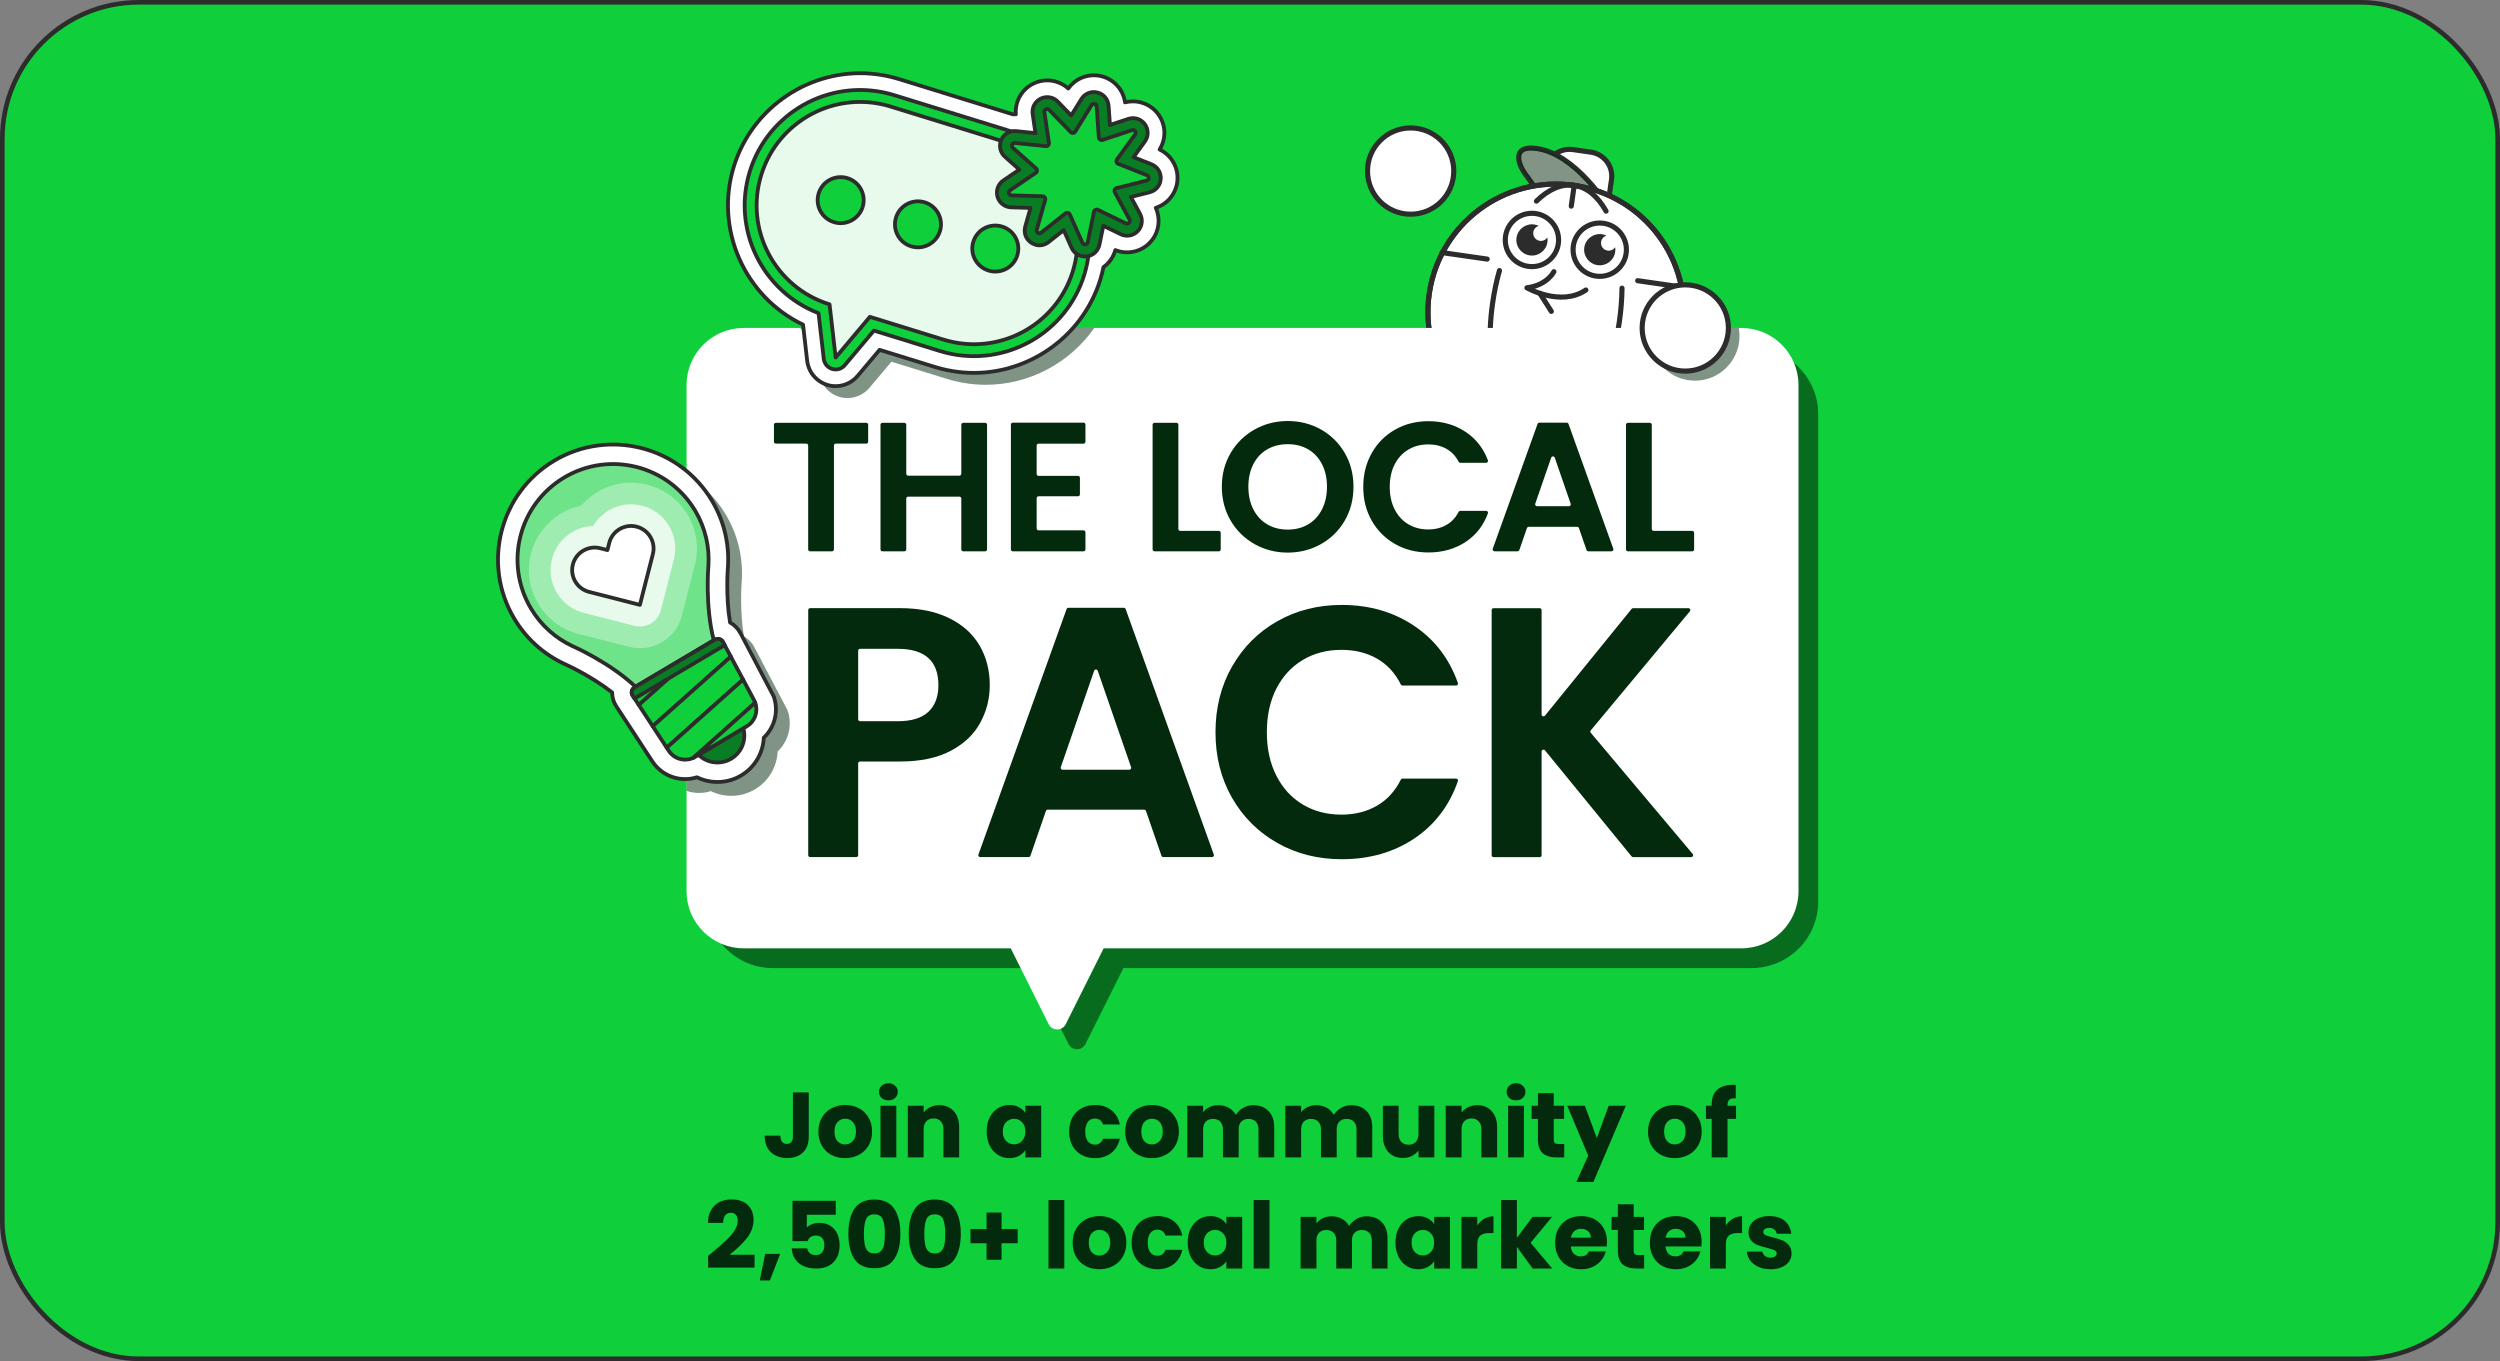 <?xml version="1.0" encoding="UTF-8"?>
<svg xmlns="http://www.w3.org/2000/svg" width="540" height="294" viewBox="0 0 540 294" fill="none">
  <rect x="0" y="0" width="540" height="294" fill="#808080" stroke="none"/>
  <rect x="0.5" y="0.5" width="539" height="293" rx="29.5" fill="#0FD03B"></rect>
  <g clip-path="url(#clip0_7_223)">
    <path d="M347.261 44.544L333.004 42.496L333.829 36.751C334.24 33.891 336.896 31.902 339.756 32.312L343.647 32.871C346.508 33.282 348.497 35.938 348.086 38.798L347.261 44.544Z" fill="white" stroke="#2C2C2C" stroke-width="1.107" stroke-linejoin="round"></path>
    <path d="M333.005 42.478L347.265 44.528C347.265 44.528 340.415 33.294 331.964 32.079C326.415 31.281 327.913 35.48 329.469 37.616L333.009 42.482L333.005 42.478Z" fill="white" stroke="#2C2C2C" stroke-width="1.107" stroke-linejoin="round"></path>
    <g style="mix-blend-mode:multiply" opacity="0.5">
      <path d="M333.005 42.478L347.265 44.528C347.265 44.528 340.415 33.294 331.964 32.079C326.415 31.281 327.913 35.48 329.469 37.616L333.009 42.482L333.005 42.478Z" fill="#032A0C"></path>
    </g>
    <path d="M336.072 95.037C351.336 95.037 363.71 82.663 363.71 67.399C363.71 52.135 351.336 39.761 336.072 39.761C320.808 39.761 308.434 52.135 308.434 67.399C308.434 82.663 320.808 95.037 336.072 95.037Z" fill="white" stroke="#2C2C2C" stroke-width="1.107" stroke-linecap="round" stroke-linejoin="round"></path>
    <path d="M339.999 40.041C324.892 37.871 310.883 48.36 308.714 63.468C306.544 78.575 317.033 92.584 332.141 94.753" stroke="#2C2C2C" stroke-width="1.107" stroke-linecap="round" stroke-linejoin="round"></path>
    <path d="M323.883 58.441C323.257 60.652 322.759 62.994 322.409 65.439C320.24 80.547 324.603 93.675 332.157 94.761" stroke="#2C2C2C" stroke-width="1.107" stroke-linecap="round" stroke-linejoin="round"></path>
    <path d="M340.016 40.045C337.245 39.645 334.43 40.926 331.869 43.445" stroke="#2C2C2C" stroke-width="1.107" stroke-linecap="round" stroke-linejoin="round"></path>
    <path d="M335.496 71.635C333.614 84.734 332.174 94.757 332.174 94.757" stroke="#2C2C2C" stroke-width="1.107" stroke-linecap="round" stroke-linejoin="round"></path>
    <path d="M340.032 40.045C340.032 40.045 339.793 41.691 339.39 44.524" stroke="#2C2C2C" stroke-width="1.107" stroke-linecap="round" stroke-linejoin="round"></path>
    <path d="M350.352 62.241C350.327 64.538 350.15 66.925 349.796 69.371C347.627 84.478 339.744 95.848 332.186 94.761" stroke="#2C2C2C" stroke-width="1.107" stroke-linecap="round" stroke-linejoin="round"></path>
    <path d="M340.049 40.049C342.819 40.448 345.161 42.465 346.911 45.606" stroke="#2C2C2C" stroke-width="1.107" stroke-linecap="round" stroke-linejoin="round"></path>
    <path d="M340.065 40.049C355.173 42.218 365.661 56.227 363.492 71.334C361.323 86.442 347.314 96.931 332.207 94.761" stroke="#2C2C2C" stroke-width="1.107" stroke-linecap="round" stroke-linejoin="round"></path>
    <path d="M360.619 80.238L308.866 72.804" stroke="#2C2C2C" stroke-width="1.107" stroke-linecap="round" stroke-linejoin="round"></path>
    <path d="M321.232 55.963L311.484 54.56" stroke="#2C2C2C" stroke-width="1.107" stroke-linecap="round" stroke-linejoin="round"></path>
    <path d="M363.241 61.998L353.74 60.632" stroke="#2C2C2C" stroke-width="1.107" stroke-linecap="round" stroke-linejoin="round"></path>
    <path d="M335.64 58.688C335.64 58.688 334.215 61.615 329.815 62.163C329.815 62.163 337.089 66.353 342.547 62.64" stroke="#2C2C2C" stroke-width="1.107" stroke-linecap="round" stroke-linejoin="round"></path>
    <path d="M332.61 63.361L335.088 67.259" stroke="#2C2C2C" stroke-width="1.107" stroke-linecap="round" stroke-linejoin="round"></path>
    <path d="M345.544 59.693C348.725 59.693 351.303 57.114 351.303 53.934C351.303 50.753 348.725 48.175 345.544 48.175C342.363 48.175 339.785 50.753 339.785 53.934C339.785 57.114 342.363 59.693 345.544 59.693Z" fill="white" stroke="#2C2C2C" stroke-width="1.107" stroke-linecap="round" stroke-linejoin="round"></path>
    <path d="M347.244 54.127C346.334 53.996 345.705 53.156 345.836 52.246C345.931 51.583 346.409 51.073 347.01 50.892C346.705 50.748 346.376 50.641 346.026 50.591C344.182 50.328 342.469 51.608 342.206 53.452C341.942 55.296 343.222 57.009 345.067 57.272C346.911 57.536 348.623 56.256 348.887 54.411C348.936 54.062 348.932 53.716 348.874 53.382C348.533 53.909 347.907 54.222 347.244 54.127Z" fill="#2C2C2C"></path>
    <path d="M330.898 57.589C334.078 57.589 336.657 55.011 336.657 51.83C336.657 48.65 334.078 46.071 330.898 46.071C327.717 46.071 325.139 48.65 325.139 51.83C325.139 55.011 327.717 57.589 330.898 57.589Z" fill="white" stroke="#2C2C2C" stroke-width="1.107" stroke-linecap="round" stroke-linejoin="round"></path>
    <path d="M332.602 52.024C331.692 51.892 331.062 51.052 331.194 50.143C331.289 49.48 331.766 48.969 332.367 48.788C332.063 48.644 331.733 48.537 331.383 48.488C329.539 48.224 327.827 49.505 327.563 51.349C327.3 53.193 328.58 54.905 330.424 55.169C332.268 55.432 333.981 54.152 334.244 52.308C334.294 51.958 334.29 51.612 334.232 51.279C333.89 51.806 333.265 52.118 332.602 52.024Z" fill="#2C2C2C"></path>
    <path d="M304.7 46.269C309.845 46.269 314.016 42.098 314.016 36.953C314.016 31.808 309.845 27.638 304.7 27.638C299.555 27.638 295.384 31.808 295.384 36.953C295.384 42.098 299.555 46.269 304.7 46.269Z" fill="white" stroke="#2C2C2C" stroke-width="1.107" stroke-miterlimit="10"></path>
    <g style="mix-blend-mode:multiply" opacity="0.6">
      <path d="M378.336 75.109H166.97C159.013 75.109 152.562 81.56 152.562 89.517V194.702C152.562 202.659 159.013 209.11 166.97 209.11H222.592L230.784 225.493C231.542 227.012 233.707 227.012 234.464 225.493L242.656 209.11H378.336C386.293 209.11 392.744 202.659 392.744 194.702V89.517C392.744 81.56 386.293 75.109 378.336 75.109Z" fill="#032A0C"></path>
    </g>
    <path d="M376.126 70.84H160.643C153.822 70.84 148.294 76.369 148.294 83.19V192.491C148.294 199.312 153.822 204.841 160.643 204.841H218.324L226.515 221.224C227.273 222.743 229.438 222.743 230.196 221.224L238.387 204.841H376.126C382.947 204.841 388.475 199.312 388.475 192.491V83.19C388.475 76.369 382.947 70.84 376.126 70.84Z" fill="white"></path>
    <path d="M187.524 91.744V95.412C187.524 95.638 187.339 95.823 187.112 95.823H180.542C180.316 95.823 180.131 96.009 180.131 96.235V118.67C180.131 118.896 179.945 119.082 179.719 119.082H174.977C174.75 119.082 174.565 118.896 174.565 118.67V96.235C174.565 96.009 174.38 95.823 174.153 95.823H167.583C167.357 95.823 167.172 95.638 167.172 95.412V91.744C167.172 91.517 167.357 91.332 167.583 91.332H187.116C187.343 91.332 187.528 91.517 187.528 91.744H187.524Z" fill="#032A0C"></path>
    <path d="M213.207 91.744V118.674C213.207 118.901 213.021 119.086 212.795 119.086H208.053C207.826 119.086 207.641 118.901 207.641 118.674V107.687C207.641 107.461 207.456 107.275 207.23 107.275H196.164C195.938 107.275 195.753 107.461 195.753 107.687V118.674C195.753 118.901 195.567 119.086 195.341 119.086H190.599C190.372 119.086 190.187 118.901 190.187 118.674V91.744C190.187 91.517 190.372 91.332 190.599 91.332H195.341C195.567 91.332 195.753 91.517 195.753 91.744V102.332C195.753 102.558 195.938 102.743 196.164 102.743H207.23C207.456 102.743 207.641 102.558 207.641 102.332V91.744C207.641 91.517 207.826 91.332 208.053 91.332H212.795C213.021 91.332 213.207 91.517 213.207 91.744Z" fill="#032A0C"></path>
    <path d="M223.918 96.239V102.373C223.918 102.599 224.103 102.784 224.329 102.784H232.851C233.077 102.784 233.262 102.97 233.262 103.196V106.786C233.262 107.012 233.077 107.197 232.851 107.197H224.329C224.103 107.197 223.918 107.383 223.918 107.609V114.142C223.918 114.368 224.103 114.554 224.329 114.554H234.044C234.271 114.554 234.456 114.739 234.456 114.965V118.674C234.456 118.901 234.271 119.086 234.044 119.086H218.764C218.538 119.086 218.352 118.901 218.352 118.674V91.707C218.352 91.481 218.538 91.295 218.764 91.295H234.044C234.271 91.295 234.456 91.481 234.456 91.707V95.416C234.456 95.642 234.271 95.828 234.044 95.828H224.329C224.103 95.828 223.918 96.013 223.918 96.239Z" fill="#032A0C"></path>
    <path d="M254.944 114.673H263.263C263.49 114.673 263.675 114.858 263.675 115.085V118.674C263.675 118.901 263.49 119.086 263.263 119.086H249.374C249.148 119.086 248.963 118.901 248.963 118.674V91.744C248.963 91.517 249.148 91.332 249.374 91.332H254.117C254.343 91.332 254.528 91.517 254.528 91.744V114.261C254.528 114.488 254.713 114.673 254.94 114.673H254.944Z" fill="#032A0C"></path>
    <path d="M270.998 117.534C268.825 116.315 267.1 114.624 265.828 112.466C264.556 110.305 263.918 107.86 263.918 105.131C263.918 102.402 264.556 99.998 265.828 97.836C267.1 95.675 268.825 93.987 270.998 92.769C273.172 91.55 275.555 90.941 278.157 90.941C280.759 90.941 283.171 91.55 285.332 92.769C287.493 93.987 289.201 95.679 290.461 97.836C291.721 99.998 292.351 102.43 292.351 105.131C292.351 107.831 291.721 110.305 290.461 112.466C289.201 114.628 287.485 116.315 285.311 117.534C283.138 118.752 280.75 119.362 278.153 119.362C275.555 119.362 273.168 118.752 270.994 117.534H270.998ZM282.57 113.261C283.842 112.504 284.838 111.425 285.55 110.021C286.266 108.618 286.625 106.987 286.625 105.131C286.625 103.274 286.266 101.652 285.55 100.261C284.834 98.87 283.842 97.803 282.57 97.058C281.298 96.317 279.828 95.947 278.157 95.947C276.486 95.947 275.008 96.317 273.723 97.058C272.439 97.799 271.439 98.866 270.722 100.261C270.006 101.652 269.648 103.278 269.648 105.131C269.648 106.983 270.006 108.618 270.722 110.021C271.439 111.425 272.439 112.508 273.723 113.261C275.008 114.018 276.486 114.393 278.157 114.393C279.828 114.393 281.298 114.014 282.57 113.261Z" fill="#032A0C"></path>
    <path d="M296.311 97.836C297.542 95.675 299.225 93.992 301.362 92.785C303.494 91.579 305.886 90.978 308.537 90.978C311.636 90.978 314.353 91.773 316.687 93.366C318.865 94.852 320.429 96.869 321.384 99.417C321.483 99.685 321.281 99.965 320.997 99.965H315.428C315.275 99.965 315.135 99.874 315.065 99.738C314.44 98.524 313.579 97.606 312.493 96.984C311.34 96.322 310.006 95.992 308.496 95.992C306.878 95.992 305.441 96.371 304.181 97.124C302.922 97.882 301.942 98.948 301.238 100.327C300.534 101.706 300.184 103.324 300.184 105.176C300.184 107.029 300.534 108.613 301.238 110.009C301.942 111.4 302.922 112.475 304.181 113.228C305.441 113.985 306.878 114.36 308.496 114.36C310.006 114.36 311.34 114.022 312.493 113.347C313.579 112.709 314.436 111.787 315.065 110.573C315.135 110.437 315.275 110.346 315.428 110.346H320.997C321.281 110.346 321.483 110.63 321.388 110.894C320.438 113.467 318.877 115.492 316.708 116.966C314.386 118.542 311.665 119.333 308.537 119.333C305.886 119.333 303.494 118.732 301.362 117.526C299.229 116.319 297.546 114.644 296.311 112.495C295.08 110.346 294.462 107.909 294.462 105.18C294.462 102.451 295.08 100.006 296.311 97.845V97.836Z" fill="#032A0C"></path>
    <path d="M340.674 113.796H330.206C330.029 113.796 329.873 113.907 329.815 114.072L328.177 118.806C328.119 118.971 327.962 119.082 327.785 119.082H322.821C322.537 119.082 322.335 118.798 322.434 118.53L332.116 91.563C332.174 91.398 332.33 91.291 332.503 91.291H338.406C338.579 91.291 338.735 91.398 338.793 91.563L348.475 118.53C348.57 118.798 348.372 119.082 348.088 119.082H343.082C342.905 119.082 342.749 118.971 342.691 118.806L341.053 114.072C340.995 113.907 340.839 113.796 340.662 113.796H340.674ZM339.266 108.799L335.829 98.861C335.702 98.491 335.179 98.491 335.051 98.861L331.614 108.799C331.523 109.066 331.721 109.346 332.005 109.346H338.879C339.163 109.346 339.361 109.066 339.271 108.799H339.266Z" fill="#032A0C"></path>
    <path d="M357.198 114.673H365.517C365.744 114.673 365.929 114.858 365.929 115.085V118.674C365.929 118.901 365.744 119.086 365.517 119.086H351.628C351.402 119.086 351.217 118.901 351.217 118.674V91.744C351.217 91.517 351.402 91.332 351.628 91.332H356.37C356.597 91.332 356.782 91.517 356.782 91.744V114.261C356.782 114.488 356.967 114.673 357.194 114.673H357.198Z" fill="#032A0C"></path>
    <path d="M211.749 156.093C210.387 158.608 208.255 160.638 205.357 162.177C202.454 163.717 198.795 164.487 194.378 164.487H185.774C185.548 164.487 185.363 164.672 185.363 164.898V184.719C185.363 184.946 185.177 185.131 184.951 185.131H174.989C174.763 185.131 174.577 184.946 174.577 184.719V131.769C174.577 131.542 174.763 131.357 174.989 131.357H194.378C198.54 131.357 202.08 132.077 205.011 133.514C207.938 134.951 210.136 136.931 211.597 139.446C213.063 141.961 213.791 144.814 213.791 147.996C213.791 150.873 213.112 153.57 211.749 156.085V156.093ZM200.54 153.743C201.977 152.384 202.697 150.47 202.697 148.004C202.697 142.764 199.77 140.146 193.917 140.146H185.778C185.552 140.146 185.367 140.331 185.367 140.557V155.373C185.367 155.599 185.552 155.784 185.778 155.784H193.917C196.893 155.784 199.104 155.105 200.54 153.743Z" fill="#032A0C"></path>
    <path d="M247.139 174.889H226.31C226.133 174.889 225.976 175 225.918 175.165L222.568 184.855C222.51 185.02 222.354 185.131 222.177 185.131H211.729C211.445 185.131 211.243 184.847 211.342 184.579L230.385 131.55C230.442 131.386 230.599 131.279 230.772 131.279H242.751C242.924 131.279 243.08 131.386 243.138 131.55L262.181 184.579C262.275 184.847 262.078 185.131 261.794 185.131H251.272C251.095 185.131 250.939 185.02 250.881 184.855L247.53 175.165C247.472 175 247.316 174.889 247.139 174.889ZM244.315 165.713L237.111 144.888C236.984 144.517 236.461 144.517 236.333 144.888L229.129 165.713C229.039 165.981 229.236 166.261 229.52 166.261H243.928C244.212 166.261 244.41 165.981 244.319 165.713H244.315Z" fill="#032A0C"></path>
    <path d="M266.137 143.958C268.524 139.771 271.785 136.511 275.922 134.173C280.055 131.835 284.69 130.666 289.827 130.666C295.837 130.666 301.098 132.205 305.618 135.288C309.986 138.265 313.081 142.348 314.905 147.527C315 147.794 314.798 148.074 314.514 148.074H302.942C302.786 148.074 302.646 147.984 302.576 147.844C301.349 145.39 299.653 143.542 297.488 142.295C295.253 141.01 292.672 140.368 289.745 140.368C286.612 140.368 283.825 141.101 281.384 142.562C278.943 144.028 277.045 146.094 275.683 148.766C274.32 151.437 273.641 154.57 273.641 158.164C273.641 161.757 274.32 164.828 275.683 167.525C277.041 170.221 278.943 172.3 281.384 173.765C283.821 175.231 286.608 175.959 289.745 175.959C292.672 175.959 295.253 175.305 297.488 173.996C299.653 172.724 301.349 170.863 302.576 168.41C302.646 168.27 302.786 168.179 302.942 168.179H314.514C314.798 168.179 315 168.459 314.905 168.727C313.081 173.959 309.994 178.055 305.651 181.006C301.156 184.061 295.878 185.592 289.819 185.592C284.682 185.592 280.046 184.423 275.913 182.085C271.78 179.747 268.516 176.499 266.128 172.341C263.741 168.179 262.547 163.458 262.547 158.168C262.547 152.878 263.741 148.14 266.128 143.954L266.137 143.958Z" fill="#032A0C"></path>
    <path d="M352.427 184.987L333.713 162.074C333.47 161.774 332.985 161.947 332.985 162.334V184.728C332.985 184.954 332.799 185.139 332.573 185.139H322.611C322.385 185.139 322.199 184.954 322.199 184.728V131.777C322.199 131.551 322.385 131.365 322.611 131.365H332.573C332.799 131.365 332.985 131.551 332.985 131.777V154.319C332.985 154.706 333.47 154.879 333.717 154.578L352.431 131.518C352.509 131.423 352.629 131.365 352.752 131.365H364.698C365.048 131.365 365.237 131.773 365.015 132.04L343.609 157.756C343.482 157.909 343.482 158.131 343.609 158.283L365.624 184.46C365.851 184.728 365.657 185.135 365.307 185.135H352.752C352.629 185.135 352.513 185.082 352.435 184.983L352.427 184.987Z" fill="#032A0C"></path>
    <path opacity="0.5" d="M375.566 70.84C375.673 71.412 375.726 72.001 375.726 72.606C375.726 77.921 371.42 82.227 366.106 82.227C360.792 82.227 356.486 77.921 356.486 72.606C356.486 72.005 356.539 71.412 356.646 70.84H375.562H375.566Z" fill="#032A0C"></path>
    <path opacity="0.5" d="M167.97 162.33C167.814 165.635 166.027 168.747 163.064 170.505C160.1 172.263 156.514 172.337 153.538 170.884C151.801 171.435 149.961 171.394 148.294 170.838V102.607C151.686 104.653 154.637 107.543 156.798 111.186C159.342 115.48 160.528 120.374 160.231 125.343C160.227 125.421 160.223 125.503 160.215 125.582C160.211 125.647 159.713 131.575 160.68 137.458C161.61 137.968 162.388 138.746 162.891 139.697L162.928 139.767C162.928 139.767 170.115 153.422 170.123 153.446C170.127 153.463 170.132 153.483 170.136 153.504C171.214 156.661 170.313 160.094 167.97 162.33Z" fill="#032A0C"></path>
    <path d="M364.019 80.156C369.164 80.156 373.335 75.985 373.335 70.84C373.335 65.695 369.164 61.525 364.019 61.525C358.874 61.525 354.703 65.695 354.703 70.84C354.703 75.985 358.874 80.156 364.019 80.156Z" fill="white" stroke="#2C2C2C" stroke-width="1.107" stroke-miterlimit="10"></path>
    <path d="M119.746 99.491C107.952 106.481 104.049 121.762 111.039 133.555C113.587 137.853 117.317 141.241 121.824 143.365C121.89 143.398 121.956 143.431 122.026 143.46C122.088 143.488 127.53 145.897 132.223 149.568C132.223 150.626 132.527 151.672 133.104 152.541L133.112 152.553L133.124 152.569L140.909 164.466C142.991 167.665 146.984 169.023 150.549 167.891C153.526 169.344 157.115 169.27 160.079 167.512C163.043 165.755 164.83 162.643 164.982 159.337C167.324 157.106 168.226 153.669 167.151 150.511C167.143 150.491 167.143 150.47 167.135 150.449C167.127 150.425 159.943 136.774 159.939 136.77L159.902 136.7C159.4 135.749 158.622 134.975 157.692 134.461C156.72 128.578 157.218 122.651 157.226 122.589C157.235 122.507 157.239 122.428 157.243 122.346C157.543 117.377 156.358 112.487 153.81 108.194C146.82 96.4 131.539 92.497 119.746 99.487V99.491Z" fill="white" stroke="#2C2C2C" stroke-width="0.823" stroke-linecap="round" stroke-linejoin="round"></path>
    <path d="M150.179 110.351C144.366 100.545 131.704 97.309 121.899 103.122C112.093 108.934 108.857 121.597 114.67 131.402C116.876 135.124 120.071 137.894 123.718 139.59C123.718 139.59 131.667 143.056 137.278 148.338L154.184 138.314C152.245 130.855 153.019 122.218 153.019 122.218C153.283 118.205 152.385 114.072 150.179 110.351Z" fill="#6FE389" stroke="#2C2C2C" stroke-width="0.823" stroke-linecap="round" stroke-linejoin="round"></path>
    <path d="M142.991 138.697C140.843 139.969 138.327 140.331 135.911 139.714L124.941 136.91C121.26 135.972 118.169 133.654 116.234 130.386C114.299 127.121 113.748 123.297 114.691 119.617C115.633 115.937 117.947 112.845 121.215 110.91C122.553 110.116 124.014 109.548 125.525 109.227C126.534 108.058 127.732 107.049 129.069 106.255C132.334 104.32 136.158 103.768 139.838 104.711C143.518 105.649 146.61 107.967 148.545 111.236C150.479 114.504 151.031 118.328 150.088 122.004L147.285 132.975C146.668 135.395 145.144 137.429 142.996 138.701L142.991 138.697Z" fill="#9FECB1"></path>
    <path d="M140.608 134.675C139.579 135.284 138.315 135.502 137.068 135.181L126.097 132.378C123.627 131.748 121.553 130.192 120.252 128.002C118.951 125.812 118.585 123.244 119.215 120.774C119.844 118.304 121.4 116.229 123.59 114.928C124.986 114.101 126.534 113.652 128.11 113.594C128.917 112.236 130.053 111.096 131.445 110.268C133.635 108.967 136.203 108.601 138.673 109.231C141.143 109.861 143.218 111.417 144.519 113.607C145.82 115.797 146.186 118.365 145.556 120.835L142.753 131.806C142.432 133.057 141.637 134.058 140.608 134.671V134.675Z" fill="#E7FAEB"></path>
    <path d="M131.597 117.275L131.202 118.818L129.658 118.423C127.057 117.756 124.405 119.329 123.739 121.93C123.072 124.532 124.644 127.183 127.246 127.85L138.216 130.653L141.02 119.683C141.687 117.081 140.114 114.43 137.512 113.763C134.911 113.096 132.26 114.669 131.593 117.27L131.597 117.275Z" fill="white" stroke="#2C2C2C" stroke-width="0.823" stroke-linecap="round" stroke-linejoin="round"></path>
    <path d="M157.922 163.886C155.609 165.256 152.727 164.841 150.891 163.042L160.557 157.312C161.252 159.786 160.24 162.511 157.922 163.886Z" fill="#097D23" stroke="#2C2C2C" stroke-width="0.823" stroke-linecap="round" stroke-linejoin="round"></path>
    <path d="M156.168 138.676L157.856 141.829L140.987 156.871L137.953 152.24L152.34 139.409L154.411 138.182C155.028 137.816 155.831 138.034 156.168 138.676Z" fill="#0FD03B" stroke="#2C2C2C" stroke-width="0.823" stroke-linecap="round" stroke-linejoin="round"></path>
    <path d="M152.34 139.413L137.953 152.244L136.652 150.252C136.253 149.647 136.446 148.84 137.064 148.474L152.344 139.413H152.34Z" fill="#0FD03B" stroke="#2C2C2C" stroke-width="0.823" stroke-linecap="round" stroke-linejoin="round"></path>
    <path d="M157.852 141.829L160.507 146.79L144.008 161.502L140.983 156.871L157.852 141.829Z" fill="#0FD03B" stroke="#2C2C2C" stroke-width="0.823" stroke-linecap="round" stroke-linejoin="round"></path>
    <path d="M160.507 146.79L162.882 151.236C162.981 151.417 163.064 151.598 163.125 151.787L149.788 163.68H149.784C147.898 164.569 145.614 163.956 144.449 162.169L144.012 161.502L160.511 146.79H160.507Z" fill="#0FD03B" stroke="#2C2C2C" stroke-width="0.823" stroke-linecap="round" stroke-linejoin="round"></path>
    <path d="M163.125 151.787C163.813 153.673 163.08 155.817 161.314 156.867L150.138 163.49C150.022 163.556 149.907 163.622 149.788 163.68L163.125 151.787Z" fill="#0FD03B" stroke="#2C2C2C" stroke-width="0.823" stroke-linecap="round" stroke-linejoin="round"></path>
    <path d="M156.168 138.676L156.527 139.355L137.068 150.894L136.652 150.252C136.253 149.647 136.446 148.84 137.064 148.473L154.411 138.186C155.028 137.82 155.831 138.038 156.168 138.68V138.676Z" fill="#097D23" stroke="#2C2C2C" stroke-width="0.823" stroke-linecap="round" stroke-linejoin="round"></path>
    <path opacity="0.5" d="M236.37 70.84C231.093 78.386 222.333 83.116 212.923 83.116C212.103 83.116 211.276 83.079 210.445 83.005C208.971 82.873 207.493 82.626 206.048 82.264C205.529 82.136 205.011 81.992 204.496 81.831L192.546 78.135L187.8 83.774C186.499 85.318 184.523 86.133 182.514 85.956C182.193 85.927 181.872 85.874 181.559 85.796C181.473 85.775 181.39 85.75 181.308 85.73C178.9 85.001 177.183 82.951 176.903 80.489L176.01 72.701C174.857 72.149 173.754 71.528 172.709 70.84H236.37Z" fill="#032A0C"></path>
    <path d="M254.326 38.88C254.512 36.076 252.976 33.491 250.473 32.302C251.581 30.532 251.82 28.346 251.099 26.374C250.321 24.246 248.547 22.648 246.357 22.101C246.015 22.015 245.665 21.957 245.315 21.928C244.537 21.858 243.763 21.924 243.01 22.117C242.627 19.38 240.635 17.14 237.922 16.465C237.576 16.379 237.226 16.321 236.872 16.288C234.448 16.074 232.143 17.149 230.747 19.112C229.92 18.367 228.924 17.836 227.841 17.564C227.499 17.478 227.149 17.42 226.799 17.387C224.918 17.219 223.033 17.857 221.625 19.129C220.061 20.549 219.254 22.603 219.418 24.69C219.209 24.682 218.994 24.69 218.789 24.698L194.234 17.099C193.719 16.943 193.2 16.795 192.682 16.667C191.237 16.309 189.759 16.058 188.285 15.926C174.989 14.749 162.471 23.163 158.515 35.937C154.316 49.509 160.837 64.089 173.454 70.128L174.347 77.917C174.627 80.378 176.343 82.428 178.752 83.157C178.834 83.182 178.916 83.202 179.007 83.227C179.32 83.305 179.641 83.359 179.958 83.387C181.967 83.564 183.942 82.749 185.243 81.206L189.994 75.566L201.94 79.263C202.454 79.419 202.977 79.567 203.492 79.695C204.937 80.053 206.414 80.304 207.884 80.436C221.18 81.613 233.699 73.199 237.655 60.426C237.935 59.52 238.165 58.606 238.354 57.696C239.61 56.791 240.503 55.511 240.915 54.016C241.211 54.136 241.516 54.234 241.825 54.313C242.166 54.395 242.512 54.457 242.862 54.485C245.171 54.691 247.402 53.716 248.831 51.88C250.387 49.879 250.687 47.183 249.646 44.894C252.285 44.038 254.145 41.675 254.331 38.871L254.326 38.88Z" fill="white" stroke="#2C2C2C" stroke-width="0.823" stroke-linecap="round" stroke-linejoin="round"></path>
    <path d="M179.752 79.691C178.764 79.394 178.052 78.538 177.932 77.513L176.8 67.646C164.681 62.974 158.07 49.599 161.964 37.011C165.875 24.377 178.978 16.984 191.801 20.178C192.254 20.29 192.715 20.417 193.163 20.557L217.743 28.165C230.879 32.227 238.26 46.224 234.197 59.359C230.286 71.993 217.183 79.386 204.36 76.192C203.908 76.081 203.446 75.953 202.998 75.813L188.763 71.408L182.469 78.884C181.831 79.641 180.822 79.963 179.871 79.724C179.83 79.716 179.789 79.703 179.748 79.691H179.752Z" fill="#0FD03B" stroke="#2C2C2C" stroke-width="0.823" stroke-linecap="round" stroke-linejoin="round"></path>
    <path d="M216.982 30.63L192.402 23.023C180.604 19.372 168.082 25.979 164.434 37.773C160.783 49.57 167.39 62.093 179.184 65.74L180.501 77.217L187.894 68.436L203.763 73.347C215.561 76.999 228.084 70.392 231.731 58.598C235.382 46.8 228.775 34.278 216.982 30.63Z" fill="#E7FAEB" stroke="#2C2C2C" stroke-width="0.823" stroke-linecap="round" stroke-linejoin="round"></path>
    <path d="M223.745 52.88C222.909 52.67 222.181 52.127 221.753 51.382C221.32 50.632 221.213 49.76 221.452 48.92L222.592 44.906L218.422 44.787C218.192 44.779 217.961 44.75 217.735 44.692C216.525 44.392 215.598 43.396 215.38 42.161C215.162 40.93 215.689 39.678 216.73 38.974L220.184 36.636L217.068 33.866C216.031 32.948 215.714 31.474 216.269 30.206C216.829 28.939 218.13 28.181 219.509 28.325L223.659 28.753L223.053 24.628C222.897 23.579 223.276 22.525 224.058 21.813C224.848 21.096 225.939 20.821 226.968 21.076C227.54 21.22 228.067 21.52 228.483 21.953L231.385 24.945L233.571 21.397C234.3 20.212 235.699 19.643 237.049 19.981C238.4 20.319 239.355 21.463 239.454 22.838L239.754 26.995L243.71 25.682C244.286 25.493 244.9 25.468 245.48 25.612C246.505 25.868 247.337 26.617 247.703 27.617C248.065 28.605 247.909 29.708 247.287 30.569L244.842 33.948L248.72 35.488C250.008 35.998 250.811 37.27 250.72 38.653C250.63 40.037 249.667 41.193 248.32 41.531L244.274 42.548L246.254 46.215C246.851 47.323 246.74 48.681 245.97 49.677C245.196 50.674 243.912 51.122 242.693 50.818C242.479 50.764 242.265 50.686 242.068 50.591L238.317 48.772L237.478 52.855C237.301 53.716 236.798 54.44 236.062 54.905C235.329 55.366 234.427 55.511 233.588 55.301C232.637 55.062 231.863 54.411 231.459 53.514L229.755 49.71L226.487 52.3C225.704 52.917 224.708 53.135 223.749 52.897L223.745 52.88Z" fill="#097D23" stroke="#2C2C2C" stroke-width="0.823" stroke-linecap="round" stroke-linejoin="round"></path>
    <path d="M243.195 48.257L237.157 45.326C236.802 45.153 236.383 45.363 236.304 45.746L234.95 52.32C234.831 52.892 234.053 52.979 233.814 52.444L231.072 46.314C230.912 45.956 230.459 45.845 230.15 46.088L224.885 50.254C224.428 50.616 223.774 50.179 223.934 49.62L225.77 43.161C225.877 42.782 225.601 42.408 225.21 42.395L218.501 42.202C217.916 42.185 217.698 41.432 218.179 41.103L223.737 37.336C224.062 37.118 224.091 36.649 223.798 36.389L218.78 31.927C218.344 31.54 218.661 30.82 219.241 30.881L225.918 31.569C226.31 31.61 226.631 31.272 226.573 30.881L225.597 24.237C225.511 23.661 226.219 23.311 226.622 23.731L231.295 28.551C231.566 28.831 232.031 28.782 232.237 28.448L235.761 22.731C236.066 22.233 236.831 22.422 236.872 23.002L237.354 29.7C237.383 30.091 237.77 30.35 238.144 30.227L244.517 28.111C245.073 27.926 245.534 28.56 245.192 29.033L241.257 34.471C241.026 34.788 241.158 35.237 241.52 35.381L247.761 37.855C248.304 38.069 248.251 38.855 247.687 38.995L241.174 40.633C240.796 40.728 240.606 41.156 240.791 41.502L243.982 47.409C244.257 47.924 243.714 48.492 243.191 48.237L243.195 48.257Z" fill="#0FD03B" stroke="#2C2C2C" stroke-width="0.823" stroke-linecap="round" stroke-linejoin="round"></path>
    <path d="M183.07 38.487L183.066 38.486C180.447 37.666 177.659 39.125 176.84 41.743L176.839 41.747C176.019 44.366 177.477 47.154 180.096 47.973L180.1 47.975C182.719 48.794 185.506 47.336 186.326 44.717L186.327 44.713C187.147 42.094 185.688 39.307 183.07 38.487Z" fill="#0FD03B" stroke="#2C2C2C" stroke-width="0.823" stroke-linecap="round" stroke-linejoin="round"></path>
    <path d="M199.768 43.715L199.764 43.713C197.145 42.894 194.358 44.352 193.538 46.971L193.537 46.975C192.717 49.594 194.176 52.381 196.794 53.201L196.798 53.202C199.417 54.022 202.205 52.563 203.024 49.944L203.026 49.941C203.845 47.322 202.387 44.534 199.768 43.715Z" fill="#0FD03B" stroke="#2C2C2C" stroke-width="0.823" stroke-linecap="round" stroke-linejoin="round"></path>
    <path d="M216.471 48.943L216.467 48.942C213.849 48.123 211.061 49.581 210.241 52.2L210.24 52.204C209.421 54.822 210.879 57.61 213.498 58.43L213.502 58.431C216.121 59.251 218.908 57.792 219.728 55.173L219.729 55.169C220.549 52.55 219.09 49.763 216.471 48.943Z" fill="#0FD03B" stroke="#2C2C2C" stroke-width="0.823" stroke-linecap="round" stroke-linejoin="round"></path>
  </g>
  <path d="M174.688 235.96V245.52C174.688 247 174.268 248.14 173.428 248.94C172.602 249.74 171.482 250.14 170.068 250.14C168.588 250.14 167.402 249.72 166.508 248.88C165.615 248.04 165.168 246.847 165.168 245.3H168.568C168.568 245.887 168.688 246.333 168.928 246.64C169.168 246.933 169.515 247.08 169.968 247.08C170.382 247.08 170.702 246.947 170.928 246.68C171.155 246.413 171.268 246.027 171.268 245.52V235.96H174.688ZM182.531 250.16C181.438 250.16 180.451 249.927 179.571 249.46C178.704 248.993 178.018 248.327 177.511 247.46C177.018 246.593 176.771 245.58 176.771 244.42C176.771 243.273 177.024 242.267 177.531 241.4C178.038 240.52 178.731 239.847 179.611 239.38C180.491 238.913 181.478 238.68 182.571 238.68C183.664 238.68 184.651 238.913 185.531 239.38C186.411 239.847 187.104 240.52 187.611 241.4C188.118 242.267 188.371 243.273 188.371 244.42C188.371 245.567 188.111 246.58 187.591 247.46C187.084 248.327 186.384 248.993 185.491 249.46C184.611 249.927 183.624 250.16 182.531 250.16ZM182.531 247.2C183.184 247.2 183.738 246.96 184.191 246.48C184.658 246 184.891 245.313 184.891 244.42C184.891 243.527 184.664 242.84 184.211 242.36C183.771 241.88 183.224 241.64 182.571 241.64C181.904 241.64 181.351 241.88 180.911 242.36C180.471 242.827 180.251 243.513 180.251 244.42C180.251 245.313 180.464 246 180.891 246.48C181.331 246.96 181.878 247.2 182.531 247.2ZM191.905 237.68C191.305 237.68 190.812 237.507 190.425 237.16C190.052 236.8 189.865 236.36 189.865 235.84C189.865 235.307 190.052 234.867 190.425 234.52C190.812 234.16 191.305 233.98 191.905 233.98C192.492 233.98 192.972 234.16 193.345 234.52C193.732 234.867 193.925 235.307 193.925 235.84C193.925 236.36 193.732 236.8 193.345 237.16C192.972 237.507 192.492 237.68 191.905 237.68ZM193.605 238.84V250H190.185V238.84H193.605ZM202.884 238.72C204.19 238.72 205.23 239.147 206.004 240C206.79 240.84 207.184 242 207.184 243.48V250H203.784V243.94C203.784 243.193 203.59 242.613 203.204 242.2C202.817 241.787 202.297 241.58 201.644 241.58C200.99 241.58 200.47 241.787 200.084 242.2C199.697 242.613 199.504 243.193 199.504 243.94V250H196.084V238.84H199.504V240.32C199.85 239.827 200.317 239.44 200.904 239.16C201.49 238.867 202.15 238.72 202.884 238.72ZM213.119 244.4C213.119 243.253 213.332 242.247 213.759 241.38C214.199 240.513 214.792 239.847 215.539 239.38C216.285 238.913 217.119 238.68 218.039 238.68C218.825 238.68 219.512 238.84 220.099 239.16C220.699 239.48 221.159 239.9 221.479 240.42V238.84H224.899V250H221.479V248.42C221.145 248.94 220.679 249.36 220.079 249.68C219.492 250 218.805 250.16 218.019 250.16C217.112 250.16 216.285 249.927 215.539 249.46C214.792 248.98 214.199 248.307 213.759 247.44C213.332 246.56 213.119 245.547 213.119 244.4ZM221.479 244.42C221.479 243.567 221.239 242.893 220.759 242.4C220.292 241.907 219.719 241.66 219.039 241.66C218.359 241.66 217.779 241.907 217.299 242.4C216.832 242.88 216.599 243.547 216.599 244.4C216.599 245.253 216.832 245.933 217.299 246.44C217.779 246.933 218.359 247.18 219.039 247.18C219.719 247.18 220.292 246.933 220.759 246.44C221.239 245.947 221.479 245.273 221.479 244.42ZM230.931 244.42C230.931 243.26 231.164 242.247 231.631 241.38C232.111 240.513 232.771 239.847 233.611 239.38C234.464 238.913 235.438 238.68 236.531 238.68C237.931 238.68 239.098 239.047 240.031 239.78C240.978 240.513 241.598 241.547 241.891 242.88H238.251C237.944 242.027 237.351 241.6 236.471 241.6C235.844 241.6 235.344 241.847 234.971 242.34C234.598 242.82 234.411 243.513 234.411 244.42C234.411 245.327 234.598 246.027 234.971 246.52C235.344 247 235.844 247.24 236.471 247.24C237.351 247.24 237.944 246.813 238.251 245.96H241.891C241.598 247.267 240.978 248.293 240.031 249.04C239.084 249.787 237.918 250.16 236.531 250.16C235.438 250.16 234.464 249.927 233.611 249.46C232.771 248.993 232.111 248.327 231.631 247.46C231.164 246.593 230.931 245.58 230.931 244.42ZM248.8 250.16C247.707 250.16 246.72 249.927 245.84 249.46C244.974 248.993 244.287 248.327 243.78 247.46C243.287 246.593 243.04 245.58 243.04 244.42C243.04 243.273 243.294 242.267 243.8 241.4C244.307 240.52 245 239.847 245.88 239.38C246.76 238.913 247.747 238.68 248.84 238.68C249.934 238.68 250.92 238.913 251.8 239.38C252.68 239.847 253.374 240.52 253.88 241.4C254.387 242.267 254.64 243.273 254.64 244.42C254.64 245.567 254.38 246.58 253.86 247.46C253.354 248.327 252.654 248.993 251.76 249.46C250.88 249.927 249.894 250.16 248.8 250.16ZM248.8 247.2C249.454 247.2 250.007 246.96 250.46 246.48C250.927 246 251.16 245.313 251.16 244.42C251.16 243.527 250.934 242.84 250.48 242.36C250.04 241.88 249.494 241.64 248.84 241.64C248.174 241.64 247.62 241.88 247.18 242.36C246.74 242.827 246.52 243.513 246.52 244.42C246.52 245.313 246.734 246 247.16 246.48C247.6 246.96 248.147 247.2 248.8 247.2ZM270.695 238.72C272.082 238.72 273.182 239.14 273.995 239.98C274.822 240.82 275.235 241.987 275.235 243.48V250H271.835V243.94C271.835 243.22 271.642 242.667 271.255 242.28C270.882 241.88 270.362 241.68 269.695 241.68C269.028 241.68 268.502 241.88 268.115 242.28C267.742 242.667 267.555 243.22 267.555 243.94V250H264.155V243.94C264.155 243.22 263.962 242.667 263.575 242.28C263.202 241.88 262.682 241.68 262.015 241.68C261.348 241.68 260.822 241.88 260.435 242.28C260.062 242.667 259.875 243.22 259.875 243.94V250H256.455V238.84H259.875V240.24C260.222 239.773 260.675 239.407 261.235 239.14C261.795 238.86 262.428 238.72 263.135 238.72C263.975 238.72 264.722 238.9 265.375 239.26C266.042 239.62 266.562 240.133 266.935 240.8C267.322 240.187 267.848 239.687 268.515 239.3C269.182 238.913 269.908 238.72 270.695 238.72ZM291.867 238.72C293.253 238.72 294.353 239.14 295.167 239.98C295.993 240.82 296.407 241.987 296.407 243.48V250H293.007V243.94C293.007 243.22 292.813 242.667 292.427 242.28C292.053 241.88 291.533 241.68 290.867 241.68C290.2 241.68 289.673 241.88 289.287 242.28C288.913 242.667 288.727 243.22 288.727 243.94V250H285.327V243.94C285.327 243.22 285.133 242.667 284.747 242.28C284.373 241.88 283.853 241.68 283.187 241.68C282.52 241.68 281.993 241.88 281.607 242.28C281.233 242.667 281.047 243.22 281.047 243.94V250H277.627V238.84H281.047V240.24C281.393 239.773 281.847 239.407 282.407 239.14C282.967 238.86 283.6 238.72 284.307 238.72C285.147 238.72 285.893 238.9 286.547 239.26C287.213 239.62 287.733 240.133 288.107 240.8C288.493 240.187 289.02 239.687 289.687 239.3C290.353 238.913 291.08 238.72 291.867 238.72ZM309.819 238.84V250H306.399V248.48C306.052 248.973 305.579 249.373 304.979 249.68C304.392 249.973 303.739 250.12 303.019 250.12C302.165 250.12 301.412 249.933 300.759 249.56C300.105 249.173 299.599 248.62 299.239 247.9C298.879 247.18 298.699 246.333 298.699 245.36V238.84H302.099V244.9C302.099 245.647 302.292 246.227 302.679 246.64C303.065 247.053 303.585 247.26 304.239 247.26C304.905 247.26 305.432 247.053 305.819 246.64C306.205 246.227 306.399 245.647 306.399 244.9V238.84H309.819ZM319.075 238.72C320.382 238.72 321.422 239.147 322.195 240C322.982 240.84 323.375 242 323.375 243.48V250H319.975V243.94C319.975 243.193 319.782 242.613 319.395 242.2C319.008 241.787 318.488 241.58 317.835 241.58C317.182 241.58 316.662 241.787 316.275 242.2C315.888 242.613 315.695 243.193 315.695 243.94V250H312.275V238.84H315.695V240.32C316.042 239.827 316.508 239.44 317.095 239.16C317.682 238.867 318.342 238.72 319.075 238.72ZM327.472 237.68C326.872 237.68 326.378 237.507 325.992 237.16C325.618 236.8 325.432 236.36 325.432 235.84C325.432 235.307 325.618 234.867 325.992 234.52C326.378 234.16 326.872 233.98 327.472 233.98C328.058 233.98 328.538 234.16 328.912 234.52C329.298 234.867 329.492 235.307 329.492 235.84C329.492 236.36 329.298 236.8 328.912 237.16C328.538 237.507 328.058 237.68 327.472 237.68ZM329.172 238.84V250H325.752V238.84H329.172ZM337.87 247.1V250H336.13C334.89 250 333.923 249.7 333.23 249.1C332.537 248.487 332.19 247.493 332.19 246.12V241.68H330.83V238.84H332.19V236.12H335.61V238.84H337.85V241.68H335.61V246.16C335.61 246.493 335.69 246.733 335.85 246.88C336.01 247.027 336.277 247.1 336.65 247.1H337.87ZM351.175 238.84L344.175 255.3H340.495L343.055 249.62L338.515 238.84H342.335L344.915 245.82L347.475 238.84H351.175ZM361.73 250.16C360.637 250.16 359.65 249.927 358.77 249.46C357.903 248.993 357.217 248.327 356.71 247.46C356.217 246.593 355.97 245.58 355.97 244.42C355.97 243.273 356.223 242.267 356.73 241.4C357.237 240.52 357.93 239.847 358.81 239.38C359.69 238.913 360.677 238.68 361.77 238.68C362.863 238.68 363.85 238.913 364.73 239.38C365.61 239.847 366.303 240.52 366.81 241.4C367.317 242.267 367.57 243.273 367.57 244.42C367.57 245.567 367.31 246.58 366.79 247.46C366.283 248.327 365.583 248.993 364.69 249.46C363.81 249.927 362.823 250.16 361.73 250.16ZM361.73 247.2C362.383 247.2 362.937 246.96 363.39 246.48C363.857 246 364.09 245.313 364.09 244.42C364.09 243.527 363.863 242.84 363.41 242.36C362.97 241.88 362.423 241.64 361.77 241.64C361.103 241.64 360.55 241.88 360.11 242.36C359.67 242.827 359.45 243.513 359.45 244.42C359.45 245.313 359.663 246 360.09 246.48C360.53 246.96 361.077 247.2 361.73 247.2ZM374.985 241.68H373.145V250H369.725V241.68H368.485V238.84H369.725V238.52C369.725 237.147 370.118 236.107 370.905 235.4C371.691 234.68 372.845 234.32 374.365 234.32C374.618 234.32 374.805 234.327 374.925 234.34V237.24C374.271 237.2 373.811 237.293 373.545 237.52C373.278 237.747 373.145 238.153 373.145 238.74V238.84H374.985V241.68ZM152.948 271.26C153.401 270.9 153.608 270.733 153.568 270.76C154.875 269.68 155.901 268.793 156.648 268.1C157.408 267.407 158.048 266.68 158.568 265.92C159.088 265.16 159.348 264.42 159.348 263.7C159.348 263.153 159.221 262.727 158.968 262.42C158.715 262.113 158.335 261.96 157.828 261.96C157.321 261.96 156.921 262.153 156.628 262.54C156.348 262.913 156.208 263.447 156.208 264.14H152.908C152.935 263.007 153.175 262.06 153.628 261.3C154.095 260.54 154.701 259.98 155.448 259.62C156.208 259.26 157.048 259.08 157.968 259.08C159.555 259.08 160.748 259.487 161.548 260.3C162.361 261.113 162.768 262.173 162.768 263.48C162.768 264.907 162.281 266.233 161.308 267.46C160.335 268.673 159.095 269.86 157.588 271.02H162.988V273.8H152.948V271.26ZM168.514 270.84L166.294 276.58H164.114L165.274 270.84H168.514ZM180.516 262.38H174.276V265.14C174.543 264.847 174.916 264.607 175.396 264.42C175.876 264.233 176.396 264.14 176.956 264.14C177.956 264.14 178.783 264.367 179.436 264.82C180.103 265.273 180.589 265.86 180.896 266.58C181.203 267.3 181.356 268.08 181.356 268.92C181.356 270.48 180.916 271.72 180.036 272.64C179.156 273.547 177.916 274 176.316 274C175.249 274 174.323 273.82 173.536 273.46C172.749 273.087 172.143 272.573 171.716 271.92C171.289 271.267 171.056 270.513 171.016 269.66H174.356C174.436 270.073 174.629 270.42 174.936 270.7C175.243 270.967 175.663 271.1 176.196 271.1C176.823 271.1 177.289 270.9 177.596 270.5C177.903 270.1 178.056 269.567 178.056 268.9C178.056 268.247 177.896 267.747 177.576 267.4C177.256 267.053 176.789 266.88 176.176 266.88C175.723 266.88 175.349 266.993 175.056 267.22C174.763 267.433 174.569 267.72 174.476 268.08H171.176V259.38H180.516V262.38ZM183.244 266.5C183.244 264.207 183.684 262.4 184.564 261.08C185.457 259.76 186.89 259.1 188.864 259.1C190.837 259.1 192.264 259.76 193.144 261.08C194.037 262.4 194.484 264.207 194.484 266.5C194.484 268.82 194.037 270.64 193.144 271.96C192.264 273.28 190.837 273.94 188.864 273.94C186.89 273.94 185.457 273.28 184.564 271.96C183.684 270.64 183.244 268.82 183.244 266.5ZM191.124 266.5C191.124 265.153 190.977 264.12 190.684 263.4C190.39 262.667 189.784 262.3 188.864 262.3C187.944 262.3 187.337 262.667 187.044 263.4C186.75 264.12 186.604 265.153 186.604 266.5C186.604 267.407 186.657 268.16 186.764 268.76C186.87 269.347 187.084 269.827 187.404 270.2C187.737 270.56 188.224 270.74 188.864 270.74C189.504 270.74 189.984 270.56 190.304 270.2C190.637 269.827 190.857 269.347 190.964 268.76C191.07 268.16 191.124 267.407 191.124 266.5ZM196.291 266.5C196.291 264.207 196.731 262.4 197.611 261.08C198.504 259.76 199.937 259.1 201.911 259.1C203.884 259.1 205.311 259.76 206.191 261.08C207.084 262.4 207.531 264.207 207.531 266.5C207.531 268.82 207.084 270.64 206.191 271.96C205.311 273.28 203.884 273.94 201.911 273.94C199.937 273.94 198.504 273.28 197.611 271.96C196.731 270.64 196.291 268.82 196.291 266.5ZM204.171 266.5C204.171 265.153 204.024 264.12 203.731 263.4C203.437 262.667 202.831 262.3 201.911 262.3C200.991 262.3 200.384 262.667 200.091 263.4C199.797 264.12 199.651 265.153 199.651 266.5C199.651 267.407 199.704 268.16 199.811 268.76C199.917 269.347 200.131 269.827 200.451 270.2C200.784 270.56 201.271 270.74 201.911 270.74C202.551 270.74 203.031 270.56 203.351 270.2C203.684 269.827 203.904 269.347 204.011 268.76C204.117 268.16 204.171 267.407 204.171 266.5ZM219.818 268.54H216.338V272.1H213.098V268.54H209.618V265.48H213.098V261.9H216.338V265.48H219.818V268.54ZM229.894 259.2V274H226.474V259.2H229.894ZM237.453 274.16C236.359 274.16 235.373 273.927 234.493 273.46C233.626 272.993 232.939 272.327 232.433 271.46C231.939 270.593 231.693 269.58 231.693 268.42C231.693 267.273 231.946 266.267 232.453 265.4C232.959 264.52 233.653 263.847 234.533 263.38C235.413 262.913 236.399 262.68 237.493 262.68C238.586 262.68 239.573 262.913 240.453 263.38C241.333 263.847 242.026 264.52 242.533 265.4C243.039 266.267 243.293 267.273 243.293 268.42C243.293 269.567 243.033 270.58 242.513 271.46C242.006 272.327 241.306 272.993 240.413 273.46C239.533 273.927 238.546 274.16 237.453 274.16ZM237.453 271.2C238.106 271.2 238.659 270.96 239.113 270.48C239.579 270 239.813 269.313 239.813 268.42C239.813 267.527 239.586 266.84 239.133 266.36C238.693 265.88 238.146 265.64 237.493 265.64C236.826 265.64 236.273 265.88 235.833 266.36C235.393 266.827 235.173 267.513 235.173 268.42C235.173 269.313 235.386 270 235.813 270.48C236.253 270.96 236.799 271.2 237.453 271.2ZM244.427 268.42C244.427 267.26 244.661 266.247 245.127 265.38C245.607 264.513 246.267 263.847 247.107 263.38C247.961 262.913 248.934 262.68 250.027 262.68C251.427 262.68 252.594 263.047 253.527 263.78C254.474 264.513 255.094 265.547 255.387 266.88H251.747C251.441 266.027 250.847 265.6 249.967 265.6C249.341 265.6 248.841 265.847 248.467 266.34C248.094 266.82 247.907 267.513 247.907 268.42C247.907 269.327 248.094 270.027 248.467 270.52C248.841 271 249.341 271.24 249.967 271.24C250.847 271.24 251.441 270.813 251.747 269.96H255.387C255.094 271.267 254.474 272.293 253.527 273.04C252.581 273.787 251.414 274.16 250.027 274.16C248.934 274.16 247.961 273.927 247.107 273.46C246.267 272.993 245.607 272.327 245.127 271.46C244.661 270.593 244.427 269.58 244.427 268.42ZM256.537 268.4C256.537 267.253 256.75 266.247 257.177 265.38C257.617 264.513 258.21 263.847 258.957 263.38C259.703 262.913 260.537 262.68 261.457 262.68C262.243 262.68 262.93 262.84 263.517 263.16C264.117 263.48 264.577 263.9 264.897 264.42V262.84H268.317V274H264.897V272.42C264.563 272.94 264.097 273.36 263.497 273.68C262.91 274 262.223 274.16 261.437 274.16C260.53 274.16 259.703 273.927 258.957 273.46C258.21 272.98 257.617 272.307 257.177 271.44C256.75 270.56 256.537 269.547 256.537 268.4ZM264.897 268.42C264.897 267.567 264.657 266.893 264.177 266.4C263.71 265.907 263.137 265.66 262.457 265.66C261.777 265.66 261.197 265.907 260.717 266.4C260.25 266.88 260.017 267.547 260.017 268.4C260.017 269.253 260.25 269.933 260.717 270.44C261.197 270.933 261.777 271.18 262.457 271.18C263.137 271.18 263.71 270.933 264.177 270.44C264.657 269.947 264.897 269.273 264.897 268.42ZM274.211 259.2V274H270.791V259.2H274.211ZM295.168 262.72C296.554 262.72 297.654 263.14 298.468 263.98C299.294 264.82 299.708 265.987 299.708 267.48V274H296.308V267.94C296.308 267.22 296.114 266.667 295.728 266.28C295.354 265.88 294.834 265.68 294.168 265.68C293.501 265.68 292.974 265.88 292.588 266.28C292.214 266.667 292.028 267.22 292.028 267.94V274H288.628V267.94C288.628 267.22 288.434 266.667 288.048 266.28C287.674 265.88 287.154 265.68 286.488 265.68C285.821 265.68 285.294 265.88 284.908 266.28C284.534 266.667 284.348 267.22 284.348 267.94V274H280.928V262.84H284.348V264.24C284.694 263.773 285.148 263.407 285.708 263.14C286.268 262.86 286.901 262.72 287.608 262.72C288.448 262.72 289.194 262.9 289.848 263.26C290.514 263.62 291.034 264.133 291.408 264.8C291.794 264.187 292.321 263.687 292.988 263.3C293.654 262.913 294.381 262.72 295.168 262.72ZM301.419 268.4C301.419 267.253 301.633 266.247 302.059 265.38C302.499 264.513 303.093 263.847 303.839 263.38C304.586 262.913 305.419 262.68 306.339 262.68C307.126 262.68 307.813 262.84 308.399 263.16C308.999 263.48 309.459 263.9 309.779 264.42V262.84H313.199V274H309.779V272.42C309.446 272.94 308.979 273.36 308.379 273.68C307.793 274 307.106 274.16 306.319 274.16C305.413 274.16 304.586 273.927 303.839 273.46C303.093 272.98 302.499 272.307 302.059 271.44C301.633 270.56 301.419 269.547 301.419 268.4ZM309.779 268.42C309.779 267.567 309.539 266.893 309.059 266.4C308.593 265.907 308.019 265.66 307.339 265.66C306.659 265.66 306.079 265.907 305.599 266.4C305.133 266.88 304.899 267.547 304.899 268.4C304.899 269.253 305.133 269.933 305.599 270.44C306.079 270.933 306.659 271.18 307.339 271.18C308.019 271.18 308.593 270.933 309.059 270.44C309.539 269.947 309.779 269.273 309.779 268.42ZM319.094 264.7C319.494 264.087 319.994 263.607 320.594 263.26C321.194 262.9 321.86 262.72 322.594 262.72V266.34H321.654C320.8 266.34 320.16 266.527 319.734 266.9C319.307 267.26 319.094 267.9 319.094 268.82V274H315.674V262.84H319.094V264.7ZM331.048 274L327.648 269.32V274H324.228V259.2H327.648V267.38L331.028 262.84H335.248L330.608 268.44L335.288 274H331.048ZM347.112 268.24C347.112 268.56 347.092 268.893 347.052 269.24H339.312C339.365 269.933 339.585 270.467 339.972 270.84C340.372 271.2 340.858 271.38 341.432 271.38C342.285 271.38 342.878 271.02 343.212 270.3H346.852C346.665 271.033 346.325 271.693 345.832 272.28C345.352 272.867 344.745 273.327 344.012 273.66C343.278 273.993 342.458 274.16 341.552 274.16C340.458 274.16 339.485 273.927 338.632 273.46C337.778 272.993 337.112 272.327 336.632 271.46C336.152 270.593 335.912 269.58 335.912 268.42C335.912 267.26 336.145 266.247 336.612 265.38C337.092 264.513 337.758 263.847 338.612 263.38C339.465 262.913 340.445 262.68 341.552 262.68C342.632 262.68 343.592 262.907 344.432 263.36C345.272 263.813 345.925 264.46 346.392 265.3C346.872 266.14 347.112 267.12 347.112 268.24ZM343.612 267.34C343.612 266.753 343.412 266.287 343.012 265.94C342.612 265.593 342.112 265.42 341.512 265.42C340.938 265.42 340.452 265.587 340.052 265.92C339.665 266.253 339.425 266.727 339.332 267.34H343.612ZM355.136 271.1V274H353.396C352.156 274 351.189 273.7 350.496 273.1C349.802 272.487 349.456 271.493 349.456 270.12V265.68H348.096V262.84H349.456V260.12H352.876V262.84H355.116V265.68H352.876V270.16C352.876 270.493 352.956 270.733 353.116 270.88C353.276 271.027 353.542 271.1 353.916 271.1H355.136ZM367.561 268.24C367.561 268.56 367.541 268.893 367.501 269.24H359.761C359.814 269.933 360.034 270.467 360.421 270.84C360.821 271.2 361.307 271.38 361.881 271.38C362.734 271.38 363.327 271.02 363.661 270.3H367.301C367.114 271.033 366.774 271.693 366.281 272.28C365.801 272.867 365.194 273.327 364.461 273.66C363.727 273.993 362.907 274.16 362.001 274.16C360.907 274.16 359.934 273.927 359.081 273.46C358.227 272.993 357.561 272.327 357.081 271.46C356.601 270.593 356.361 269.58 356.361 268.42C356.361 267.26 356.594 266.247 357.061 265.38C357.541 264.513 358.207 263.847 359.061 263.38C359.914 262.913 360.894 262.68 362.001 262.68C363.081 262.68 364.041 262.907 364.881 263.36C365.721 263.813 366.374 264.46 366.841 265.3C367.321 266.14 367.561 267.12 367.561 268.24ZM364.061 267.34C364.061 266.753 363.861 266.287 363.461 265.94C363.061 265.593 362.561 265.42 361.961 265.42C361.387 265.42 360.901 265.587 360.501 265.92C360.114 266.253 359.874 266.727 359.781 267.34H364.061ZM372.785 264.7C373.185 264.087 373.685 263.607 374.285 263.26C374.885 262.9 375.552 262.72 376.285 262.72V266.34H375.345C374.492 266.34 373.852 266.527 373.425 266.9C372.998 267.26 372.785 267.9 372.785 268.82V274H369.365V262.84H372.785V264.7ZM382.46 274.16C381.486 274.16 380.62 273.993 379.86 273.66C379.1 273.327 378.5 272.873 378.06 272.3C377.62 271.713 377.373 271.06 377.32 270.34H380.7C380.74 270.727 380.92 271.04 381.24 271.28C381.56 271.52 381.953 271.64 382.42 271.64C382.846 271.64 383.173 271.56 383.4 271.4C383.64 271.227 383.76 271.007 383.76 270.74C383.76 270.42 383.593 270.187 383.26 270.04C382.926 269.88 382.386 269.707 381.64 269.52C380.84 269.333 380.173 269.14 379.64 268.94C379.106 268.727 378.646 268.4 378.26 267.96C377.873 267.507 377.68 266.9 377.68 266.14C377.68 265.5 377.853 264.92 378.2 264.4C378.56 263.867 379.08 263.447 379.76 263.14C380.453 262.833 381.273 262.68 382.22 262.68C383.62 262.68 384.72 263.027 385.52 263.72C386.333 264.413 386.8 265.333 386.92 266.48H383.76C383.706 266.093 383.533 265.787 383.24 265.56C382.96 265.333 382.586 265.22 382.12 265.22C381.72 265.22 381.413 265.3 381.2 265.46C380.986 265.607 380.88 265.813 380.88 266.08C380.88 266.4 381.046 266.64 381.38 266.8C381.726 266.96 382.26 267.12 382.98 267.28C383.806 267.493 384.48 267.707 385 267.92C385.52 268.12 385.973 268.453 386.36 268.92C386.76 269.373 386.966 269.987 386.98 270.76C386.98 271.413 386.793 272 386.42 272.52C386.06 273.027 385.533 273.427 384.84 273.72C384.16 274.013 383.366 274.16 382.46 274.16Z" fill="#032A0C"></path>
  <rect x="0.5" y="0.5" width="539" height="293" rx="29.5" stroke="#2C2C2C"></rect>
  <defs>
    <clipPath id="clip0_7_223">
      <rect width="285.685" height="212" fill="white" transform="translate(107.157 15)"></rect>
    </clipPath>
  </defs>
</svg>
